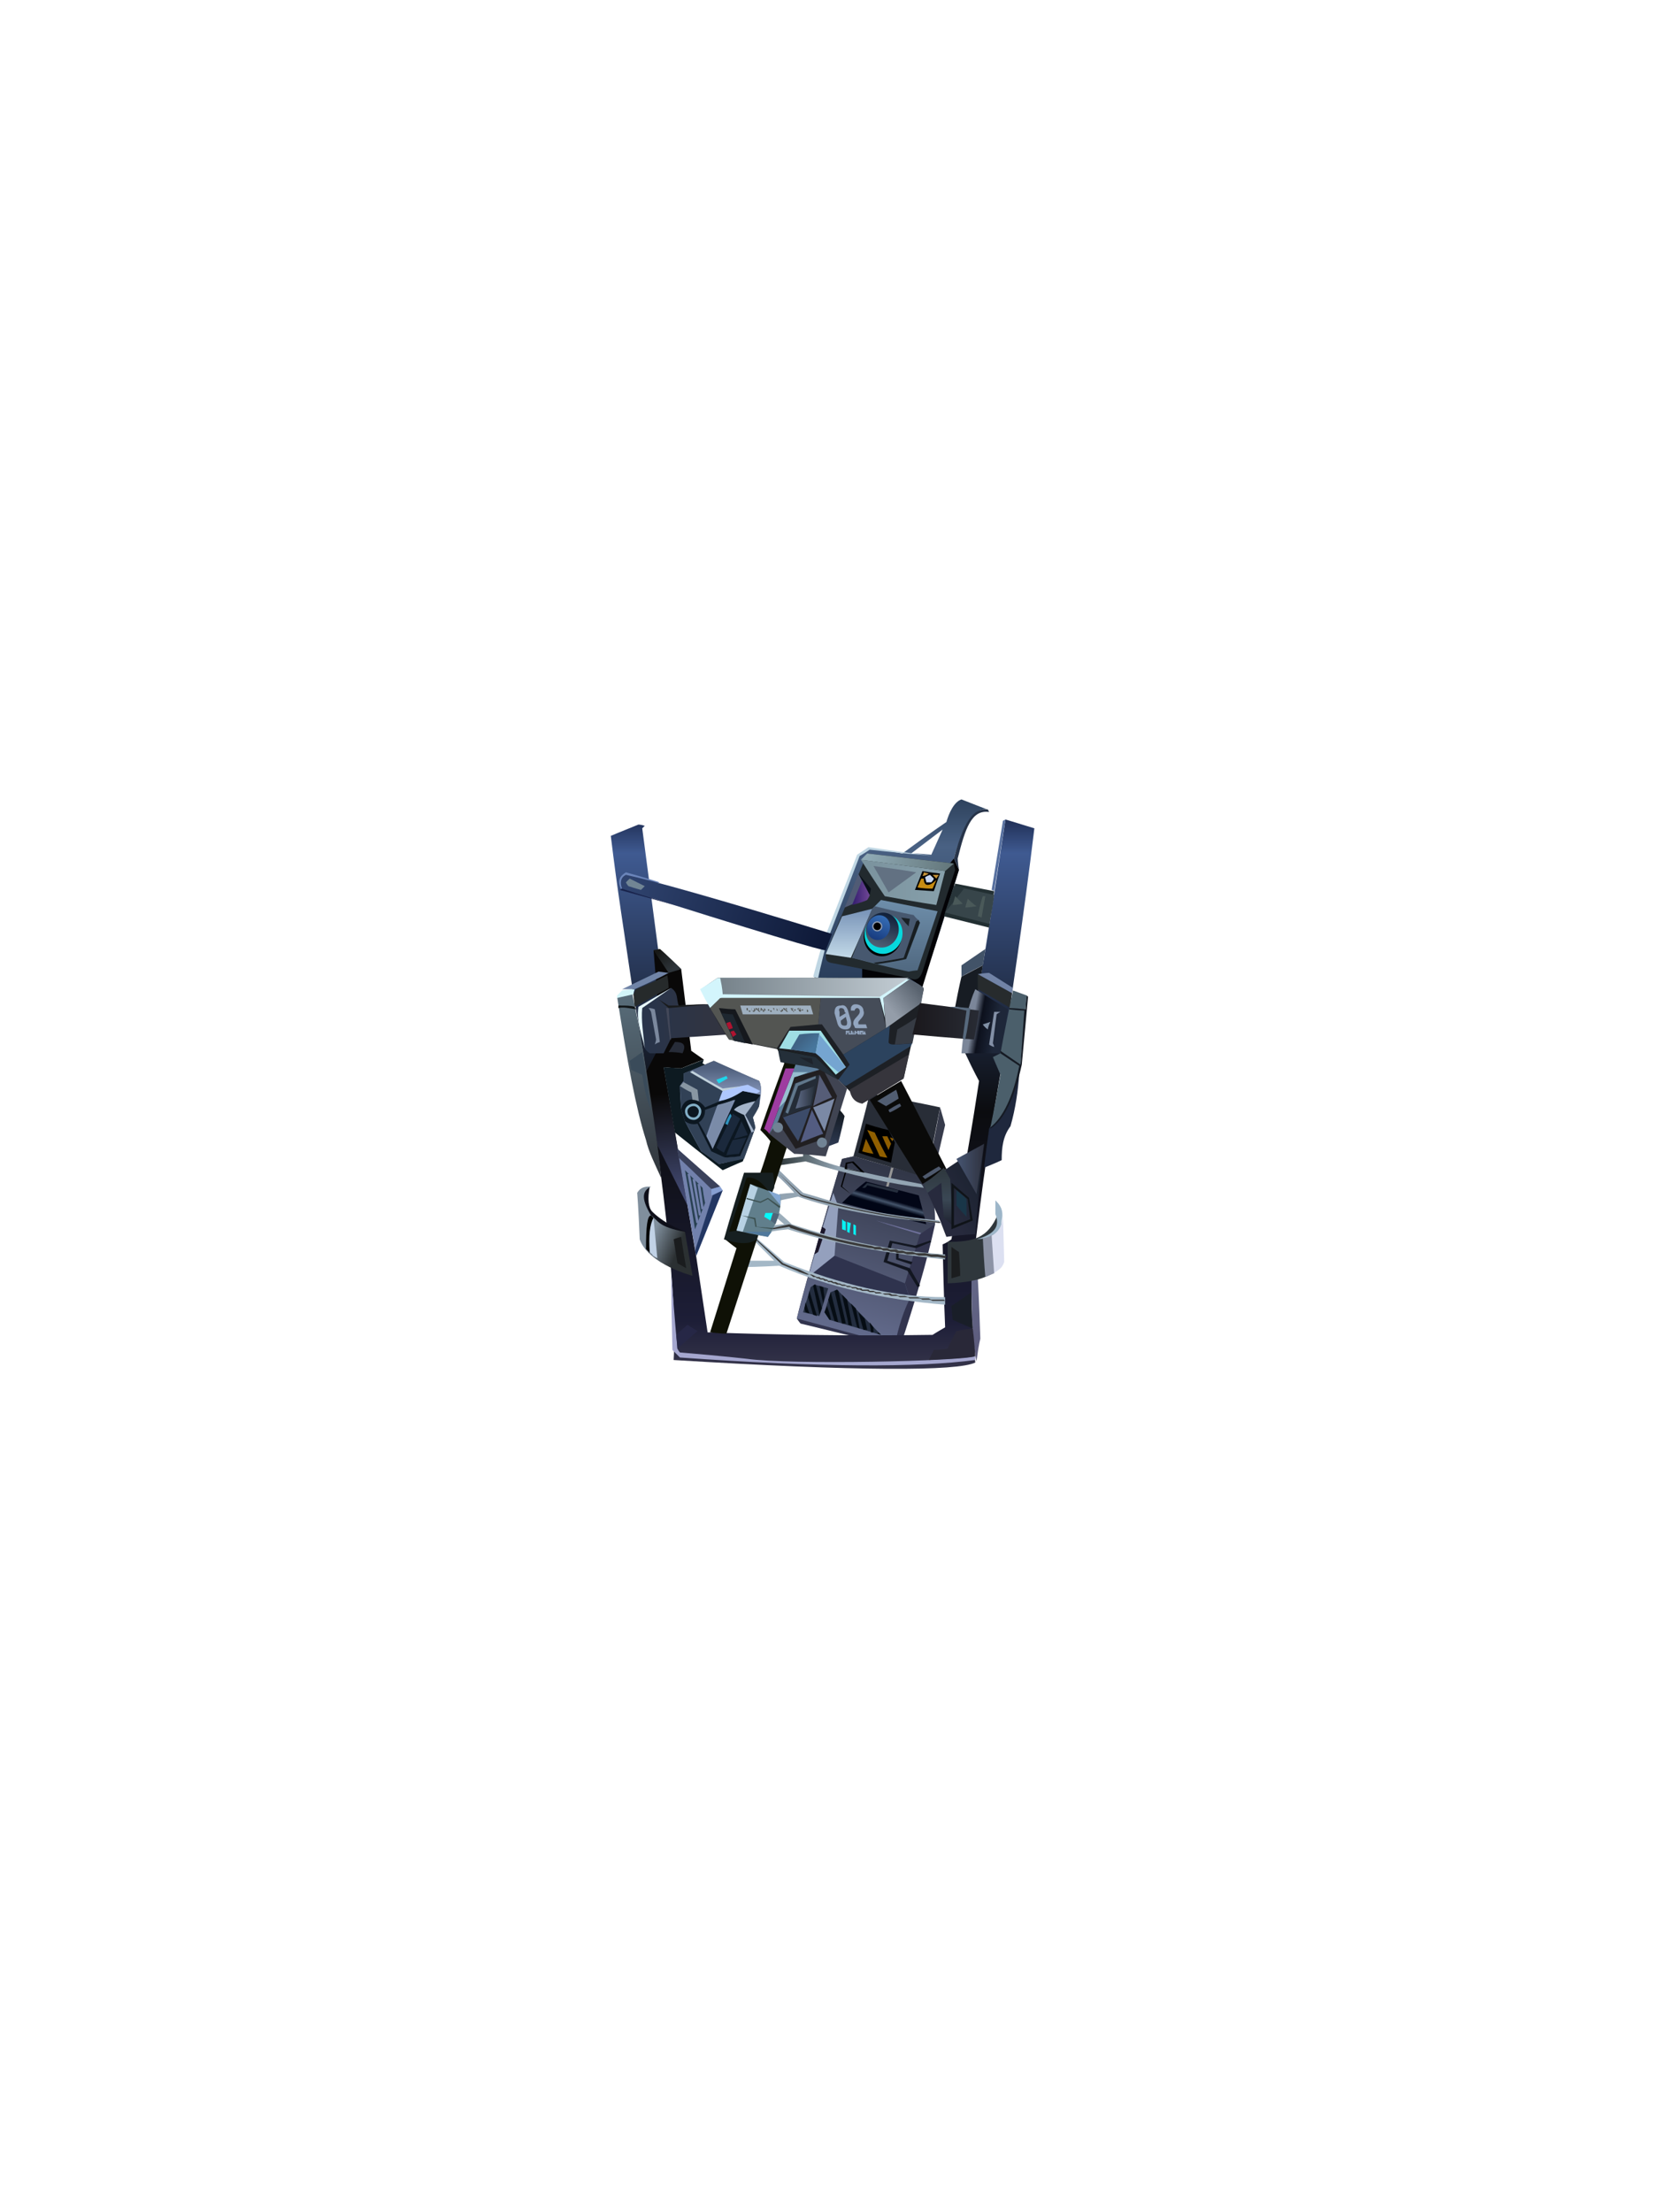 <?xml version="1.0" encoding="UTF-8"?><svg width="1320px" height="1760px" viewBox="0 0 1320 1760" version="1.1" xmlns="http://www.w3.org/2000/svg" xmlns:xlink="http://www.w3.org/1999/xlink"><defs><linearGradient x1="58%" y1="5%" x2="39%" y2="92%" id="id-52336"><stop stop-color="#323748" offset="0%"></stop><stop stop-color="#626A8B" offset="100%"></stop></linearGradient><linearGradient x1="57%" y1="42%" x2="49%" y2="56%" id="id-52337"><stop stop-color="#020617" offset="0%"></stop><stop stop-color="#45556C" offset="47%"></stop><stop stop-color="#000515" offset="100%"></stop></linearGradient><linearGradient x1="50%" y1="0%" x2="50%" y2="100%" id="id-52338"><stop stop-color="#213057" offset="0%"></stop><stop stop-color="#3F5A91" offset="6%"></stop><stop stop-color="#0B0C0F" offset="53%"></stop><stop stop-color="#1D1E37" offset="91%"></stop><stop stop-color="#36354B" offset="100%"></stop></linearGradient><linearGradient x1="50%" y1="0%" x2="50%" y2="100%" id="id-52339"><stop stop-color="#636787" offset="0%"></stop><stop stop-color="#5C5A7C" offset="100%"></stop></linearGradient><linearGradient x1="50%" y1="0%" x2="50%" y2="100%" id="id-52340"><stop stop-color="#2E425D" offset="0%"></stop><stop stop-color="#496183" offset="25%"></stop><stop stop-color="#283C59" offset="100%"></stop></linearGradient><linearGradient x1="100%" y1="50%" x2="0%" y2="50%" id="id-52341"><stop stop-color="#704795" offset="0%"></stop><stop stop-color="#321C6E" offset="100%"></stop></linearGradient><linearGradient x1="50%" y1="0%" x2="50%" y2="100%" id="id-52342"><stop stop-color="#7792B7" offset="0%"></stop><stop stop-color="#C3DAE8" offset="100%"></stop></linearGradient><linearGradient x1="50%" y1="0%" x2="50%" y2="100%" id="id-52343"><stop stop-color="#6E8EAA" offset="0%"></stop><stop stop-color="#506880" offset="100%"></stop></linearGradient><linearGradient x1="100%" y1="50%" x2="0%" y2="50%" id="id-52344"><stop stop-color="#87A0AB" offset="0%"></stop><stop stop-color="#7A929D" offset="100%"></stop></linearGradient><linearGradient x1="100%" y1="51%" x2="6%" y2="49%" id="id-52345"><stop stop-color="#627579" offset="0%"></stop><stop stop-color="#8FAAB5" offset="100%"></stop></linearGradient><filter width="158%" height="153%" x="-29%" y="-20%" id="id-52346" filterUnits="objectBoundingBox"><feMorphology result="id-52347" in="SourceAlpha" operator="dilate" radius="0.500"></feMorphology><feOffset result="id-52348" in="SourceGraphic" dx="0" dy="2"></feOffset><feGaussianBlur result="id-52350" in="SourceGraphic" stdDeviation="2"></feGaussianBlur><feColorMatrix in="SourceGraphic" type="matrix" values="0 0 0 0 0.027 0 0 0 0 0.847 0 0 0 0 0.867 0 0 0 1 0"></feColorMatrix></filter><ellipse cx="217" cy="107" id="id-52353" rx="15" ry="16"></ellipse><ellipse cx="217" cy="107" id="id-52353" rx="15" ry="16"></ellipse><linearGradient x1="50%" y1="0%" x2="50%" y2="100%" id="id-52355"><stop stop-color="#0F1F39" offset="0%"></stop><stop stop-color="#506176" offset="100%"></stop></linearGradient><linearGradient x1="50%" y1="0%" x2="50%" y2="100%" id="id-52356"><stop stop-color="#356DB5" offset="0%"></stop><stop stop-color="#183B7E" offset="100%"></stop></linearGradient><linearGradient x1="76%" y1="63%" x2="24%" y2="50%" id="id-52357"><stop stop-color="#1E2739" offset="0%"></stop><stop stop-color="#0C101C" offset="68%"></stop><stop stop-color="#7B8699" offset="100%"></stop></linearGradient><linearGradient x1="70%" y1="76%" x2="31%" y2="50%" id="id-52358"><stop stop-color="#2B3032" offset="0%"></stop><stop stop-color="#808F9D" offset="100%"></stop></linearGradient><linearGradient x1="40%" y1="49%" x2="0%" y2="48%" id="id-52359"><stop stop-color="#93A5B3" offset="0%"></stop><stop stop-color="#333D40" offset="100%"></stop></linearGradient><linearGradient x1="49%" y1="56%" x2="50%" y2="98%" id="id-52360"><stop stop-color="#090808" offset="0%"></stop><stop stop-color="#454D77" offset="100%"></stop></linearGradient><linearGradient x1="24%" y1="6%" x2="78%" y2="78%" id="id-52361"><stop stop-color="#171816" offset="0%"></stop><stop stop-color="#2E353B" offset="100%"></stop></linearGradient><linearGradient x1="100%" y1="50%" x2="0%" y2="50%" id="id-52362"><stop stop-color="#33343F" offset="0%"></stop><stop stop-color="#27344B" offset="100%"></stop></linearGradient><linearGradient x1="48%" y1="1%" x2="52%" y2="100%" id="id-52363"><stop stop-color="#586C79" offset="0%"></stop><stop stop-color="#31363C" offset="100%"></stop></linearGradient><linearGradient x1="50%" y1="7%" x2="50%" y2="30%" id="id-52364"><stop stop-color="#50607D" offset="0%"></stop><stop stop-color="#8091B4" offset="100%"></stop></linearGradient><linearGradient x1="1%" y1="44%" x2="99%" y2="55%" id="id-52365"><stop stop-color="#2F436E" offset="0%"></stop><stop stop-color="#0E1938" offset="100%"></stop></linearGradient><linearGradient x1="100%" y1="50%" x2="0%" y2="50%" id="id-52366"><stop stop-color="#C3CDD4" offset="0%"></stop><stop stop-color="#76828A" offset="100%"></stop></linearGradient><linearGradient x1="75%" y1="10%" x2="21%" y2="66%" id="id-52367"><stop stop-color="#59636F" offset="0%"></stop><stop stop-color="#949DA9" offset="100%"></stop></linearGradient><linearGradient x1="81%" y1="68%" x2="37%" y2="36%" id="id-52368"><stop stop-color="#47769C" offset="0%"></stop><stop stop-color="#406486" offset="100%"></stop></linearGradient><linearGradient x1="71%" y1="22%" x2="29%" y2="59%" id="id-52369"><stop stop-color="#1C2331" offset="0%"></stop><stop stop-color="#272A3D" offset="100%"></stop></linearGradient><linearGradient x1="100%" y1="50%" x2="0%" y2="50%" id="id-52370"><stop stop-color="#2F323F" offset="0%"></stop><stop stop-color="#465572" offset="100%"></stop></linearGradient><linearGradient x1="50%" y1="0%" x2="50%" y2="100%" id="id-52371"><stop stop-color="#2E373D" offset="0%"></stop><stop stop-color="#3A4754" offset="55%"></stop><stop stop-color="#1E212F" offset="100%"></stop></linearGradient><linearGradient x1="50%" y1="0%" x2="50%" y2="100%" id="id-52372"><stop stop-color="#12181F" offset="0%"></stop><stop stop-color="#2E3A52" offset="100%"></stop></linearGradient><linearGradient x1="100%" y1="50%" x2="2%" y2="50%" id="id-52373"><stop stop-color="#28313C" offset="0%"></stop><stop stop-color="#5E6A86" offset="100%"></stop></linearGradient><linearGradient x1="100%" y1="50%" x2="0%" y2="50%" id="id-52374"><stop stop-color="#282B34" offset="0%"></stop><stop stop-color="#1A181C" offset="100%"></stop></linearGradient></defs><g transform=" translate(486,636)" id="id-52375"><path d=" M 148,413 C 150,416 151,417 151,417 C 204,430 230,436 230,436 C 241,403 251,370 258,338 C 257,314 256,302 256,302 C 214,290 193,284 193,284 L 184,286 C 164,353 152,396 148,413 Z" fill="#32344E" id="id-52376"></path><path d=" M 226,434 L 148,413 C 159,371 171,329 184,286 L 193,284 L 256,302 C 258,326 258,338 258,338 C 250,343 246,346 246,346 C 238,372 234,385 234,385 L 238,397 C 233,407 229,419 226,434 Z" fill="url(#id-52336)" id="id-52377"></path><path d=" M 157,380 L 238,397 C 235,389 234,385 234,385 L 178,363 L 157,380 Z" fill="#2F334E" id="id-52378"></path><path d=" M 178,363 C 164,374 157,380 157,380 C 170,335 177,313 177,313 L 181,324 L 178,363 Z" fill="#94A0BD" id="id-52379"></path><path d=" M 168,340 C 170,341 171,342 171,342 C 167,354 165,360 165,360 L 162,362 C 166,347 168,340 168,340 Z" fill="#1B1629" id="id-52380"></path><polygon points="254 351 255 352 243 357 224 353 220 367 238 373 246 387 244 388 236 375 217 368 222 351 242 355" fill="#121620" id="id-52381" fill-rule="nonzero"></polygon><polygon points="227 366 227 359 241 361 241 363 229 361 229 365 240 368 239 370" fill="#121620" id="id-52382" fill-rule="nonzero"></polygon><path d=" M 246,346 C 222,339 211,335 211,335 L 247,345 L 246,346 Z" fill="#70729D" id="id-52383"></path><path d=" M 184,334 C 186,336 187,336 187,336 C 187,341 187,343 187,343 L 184,342 C 184,337 184,334 184,334 Z" fill="#07F1F3" id="id-52384"></path><path d=" M 188,336 C 190,337 191,337 191,337 C 190,343 190,345 190,345 L 188,344 C 188,339 188,336 188,336 Z" fill="#07F1F3" id="id-52385"></path><path d=" M 193,346 C 194,346 195,347 195,347 C 195,342 195,339 195,339 L 193,338 C 193,343 193,346 193,346 Z" fill="#07F1F3" id="id-52386"></path><path d=" M 251,338 C 206,327 184,321 184,321 C 196,309 203,304 203,304 L 245,315 C 249,330 251,338 251,338 Z" fill="url(#id-52337)" id="id-52387"></path><polygon points="187 294 188 294 184 308 191 314 191 314 183 308" fill="#000000" id="id-52388" fill-rule="nonzero"></polygon><polygon points="223 293 225 293 221 308 219 308" fill="#979797" id="id-52389" fill-rule="nonzero"></polygon><path d=" M 229,311 C 228,313 228,313 228,313 C 212,309 204,307 204,307 C 203,309 202,309 202,309 C 201,309 200,309 200,309 L 204,305 C 220,309 229,311 229,311 Z" fill="#252E3D" id="id-52390"></path><path d=" M 193,284 C 202,251 206,234 206,234 C 244,241 262,245 262,245 L 251,301 C 212,289 193,284 193,284 Z" fill="#282D37" id="id-52391"></path><path d=" M 262,245 L 266,259 L 256,302 L 251,301 C 259,263 262,245 262,245 Z" fill="#373B4B" id="id-52392"></path><path d=" M 223,289 C 205,284 197,281 197,281 C 201,266 203,258 203,258 C 215,262 221,263 221,263 L 226,273 C 224,283 223,289 223,289 Z" fill="#000000" id="id-52393"></path><path d=" M 209,282 C 203,281 200,280 200,280 L 203,270 C 207,278 209,282 209,282 Z" fill="#8E5D00" id="id-52394"></path><path d=" M 214,284 C 218,285 220,285 220,285 C 213,272 210,265 210,265 L 204,263 C 211,277 214,284 214,284 Z" fill="#905F00" id="id-52395"></path><path d=" M 221,279 C 222,276 223,274 223,274 C 221,270 220,268 220,268 L 216,268 C 219,275 221,279 221,279 Z" fill="#8E5D00" id="id-52396"></path><path d=" M 225,270 C 223,269 222,269 222,269 L 224,272 C 225,270 225,270 225,270 Z" fill="#8F5D00" id="id-52397"></path><path d=" M 50,446 C 196,455 276,455 290,448 C 285,405 287,374 291,346 C 299,279 304,254 310,218 C 319,155 329,90 337,23 C 321,18 314,16 314,16 C 303,88 293,158 282,202 C 289,217 293,224 293,224 C 288,257 282,293 271,350 C 267,353 264,354 264,354 C 265,398 266,420 266,420 C 259,424 256,426 256,426 C 191,427 134,426 77,424 C 71,384 68,364 68,364 C 51,263 42,213 42,213 C 40,162 40,137 40,137 C 30,61 25,23 25,23 C 26,22 27,21 27,21 C 24,20 22,20 22,20 C 7,26 0,29 0,29 C 5,71 11,108 17,149 C 42,296 53,395 50,446 Z" fill="url(#id-52338)" id="id-52398"></path><path d=" M 291,447 C 292,439 293,433 294,429 C 293,397 292,381 292,381 L 287,383 C 287,413 288,434 291,447 Z" fill="url(#id-52339)" id="id-52399"></path><path d=" M 290,446 C 245,452 167,452 55,444 C 51,440 49,438 49,438 C 48,396 48,376 48,376 C 51,417 53,437 53,437 C 54,439 55,440 55,440 C 91,443 108,445 108,445 C 143,450 279,447 290,443 C 290,445 290,446 290,446 Z" fill="#A5A7CF" id="id-52400"></path><path d=" M 288,421 C 279,422 275,423 275,423 C 270,432 268,437 268,437 C 261,438 257,438 257,438 L 253,446 C 265,445 278,445 290,443 C 289,428 288,421 288,421 Z" fill="#292838" id="id-52401"></path><path d=" M 53,437 C 63,428 69,423 69,423 C 64,420 61,418 61,418 L 52,426 C 53,434 53,437 53,437 Z" fill="#262746" id="id-52402"></path><path d=" M 279,0 C 292,5 299,8 300,8 L 300,8 L 300,8 C 293,7 290,11 286,16 C 281,24 276,35 273,47 L 277,56 C 264,99 255,127 250,140 L 250,142 C 248,147 248,149 248,149 C 241,145 237,143 237,143 C 189,143 164,142 162,142 L 162,142 L 162,142 C 167,124 170,114 170,114 L 170,114 C 170,114 170,114 170,114 C 187,68 196,45 196,45 C 202,41 204,39 204,39 C 223,41 232,43 232,43 C 255,26 267,18 267,18 C 269,11 273,2 279,0 Z M 264,24 C 264,24 256,30 239,43 C 239,43 244,43 255,44 L 255,44 Z" fill="url(#id-52340)" id="id-52403"></path><polygon points="200 142 200 135 273 47 277 56 248 149 237 142" fill="#030306" id="id-52404"></polygon><path d=" M 171,123 C 171,127 171,129 175,130 L 237,142 C 244,145 246,142 248,137 C 265,83 274,56 274,56 C 273,52 273,51 273,51 L 204,43 C 182,96 171,123 171,123 Z" fill="#222A2E" id="id-52405"></path><path d=" M 186,86 C 191,84 193,83 193,83 C 198,71 200,65 200,65 L 197,59 C 190,77 186,86 186,86 Z" fill="#505B75" id="id-52406"></path><path d=" M 192,84 C 200,82 204,80 204,80 C 206,77 206,76 206,76 L 200,64 L 192,84 Z" fill="url(#id-52341)" id="id-52407"></path><path d=" M 197,59 C 203,70 206,76 206,76 L 207,71 L 197,59 Z" fill="#080E18" id="id-52408"></path><path d=" M 208,87 C 197,113 191,126 191,126 C 178,124 171,123 171,123 L 184,93 C 200,89 208,87 208,87 Z" fill="url(#id-52342)" id="id-52409"></path><path d=" M 192,126 C 222,134 237,137 237,137 C 242,136 244,136 244,136 C 255,104 260,89 260,89 L 215,80 L 208,87 C 197,113 192,126 192,126 Z" fill="url(#id-52343)" id="id-52410"></path><path d=" M 208,87 C 209,86 210,85 210,85 C 230,90 241,92 241,92 C 243,95 245,96 245,96 C 237,116 233,126 233,126 L 209,130 L 192,126 C 202,100 208,87 208,87 Z" fill="#47586F" id="id-52411"></path><path d=" M 209,130 C 211,131 212,131 212,131 C 227,129 235,127 235,127 L 246,98 C 245,97 245,96 245,96 L 243,97 L 233,126 C 217,129 209,130 209,130 Z" fill="#181E22" id="id-52412"></path><path d=" M 199,48 C 211,67 218,77 218,77 C 245,82 259,84 259,84 L 266,57 C 222,51 199,48 199,48 Z" fill="url(#id-52344)" id="id-52413"></path><polygon points="204 43 199 48 266 57 273 51" fill="url(#id-52345)" id="id-52414"></polygon><path d=" M 209,53 C 232,56 243,58 243,58 L 221,74 C 213,60 209,53 209,53 Z" fill="#627182" id="id-52415"></path><path d=" M 262,59 C 253,58 248,57 248,57 C 244,67 242,72 242,72 L 257,73 C 260,64 262,59 262,59 Z" fill="#000000" id="id-52416"></path><path d=" M 256,71 C 248,71 244,70 244,70 C 246,65 247,63 247,63 C 249,63 249,63 249,63 C 249,66 250,68 252,68 C 254,68 256,67 259,64 C 257,69 256,71 256,71 Z" fill="#C78C12" id="id-52417"></path><path d=" M 250,62 C 251,65 251,66 251,66 C 254,66 255,66 255,66 C 257,64 257,63 257,63 L 254,60 C 251,61 250,62 250,62 Z" fill="#C7D7F1" id="id-52418"></path><path d=" M 248,61 C 249,59 249,58 249,58 L 253,59 C 250,61 248,61 248,61 Z" fill="#C79438" id="id-52419"></path><path d=" M 256,60 C 259,60 261,60 261,60 L 259,63 C 257,61 256,60 256,60 Z" fill="#C79438" id="id-52420"></path><g transform=" translate(217,107) rotate(19) translate(-217,-107)" id="id-52421"><use fill="#000000" fill-opacity="1" xlink:href="#id-52353" filter="url(#id-52346)"></use><use fill="#07D8DD" xlink:href="#id-52353" fill-rule="evenodd"></use></g><ellipse transform=" translate(216,104) rotate(19) translate(-216,-104)" cx="216" cy="104" fill="url(#id-52355)" id="id-52425" rx="13" ry="14"></ellipse><ellipse transform=" translate(213,102) rotate(24) translate(-213,-102)" cx="213" cy="102" fill="url(#id-52356)" id="id-52426" rx="9" ry="10"></ellipse><ellipse transform=" translate(212,101) rotate(24) translate(-212,-101)" cx="212" cy="101" fill="#909DB1" id="id-52427" rx="4" ry="4"></ellipse><ellipse transform=" translate(212,101) rotate(24) translate(-212,-101)" cx="212" cy="101" fill="#000000" id="id-52428" rx="3" ry="3"></ellipse><path d=" M 237,101 C 233,97 231,94 231,94 L 238,95 C 237,99 237,101 237,101 Z" fill="#192025" id="id-52429"></path><path d=" M 165,142 C 163,142 161,141 161,141 C 166,122 169,113 169,113 C 187,67 196,44 196,44 C 202,40 205,38 205,38 C 239,43 256,45 256,45 C 223,42 206,40 206,40 C 200,44 198,45 198,45 L 172,113 C 167,132 165,142 165,142 Z" fill="#BFD6E3" id="id-52430"></path><path d=" M 277,56 C 276,50 276,47 276,47 C 282,23 287,8 301,10 L 300,8 C 291,7 282,12 273,47 C 276,53 277,56 277,56 Z" fill="#273449" id="id-52431"></path><path d=" M 301,102 C 277,96 265,93 265,93 C 271,75 274,67 274,67 L 305,73 C 302,92 301,102 301,102 Z" fill="#222F32" id="id-52432"></path><path d=" M 301,99 C 278,93 266,90 266,90 C 271,76 273,69 273,69 L 305,76 C 303,92 301,99 301,99 Z" fill="#37454A" id="id-52433"></path><polygon points="281 71 266 90 273 69" fill="#273439" id="id-52434"></polygon><path d=" M 295,94 C 293,93 292,93 292,93 C 294,82 296,77 296,77 L 298,77 C 296,88 295,94 295,94 Z" fill="#4A5959" id="id-52435"></path><path d=" M 291,85 C 285,86 282,86 282,86 L 284,79 C 288,83 291,85 291,85 Z" fill="#4A5959" id="id-52436"></path><path d=" M 280,83 C 275,84 272,84 272,84 L 274,77 C 278,81 280,83 280,83 Z" fill="#4A5959" id="id-52437"></path><path d=" M 305,73 C 304,72 303,72 303,72 L 312,17 L 314,16 C 308,54 305,73 305,73 Z" fill="#57709F" id="id-52438"></path><path d=" M 290,167 C 279,166 274,165 274,165 C 277,149 279,141 279,141 L 296,132 C 292,155 290,167 290,167 Z" fill="#171C23" id="id-52439"></path><path d=" M 296,132 C 284,138 279,141 279,141 C 279,135 279,132 279,132 L 298,119 L 296,132 Z" fill="#425368" id="id-52440"></path><path d=" M 318,166 C 301,156 292,151 292,151 C 292,143 292,139 292,139 L 319,154 C 318,162 318,166 318,166 Z" fill="#272B2D" id="id-52441"></path><path d=" M 319,154 C 301,144 292,139 292,139 C 298,138 301,138 301,138 L 320,150 L 319,154 Z" fill="#7183A6" id="id-52442"></path><path d=" M 289,191 C 291,193 292,194 292,194 L 297,167 L 293,168 C 290,183 289,191 289,191 Z" stroke="#979797" id="id-52443"></path><path d=" M 279,202 C 300,202 310,202 310,202 C 314,178 316,167 316,167 L 290,151 C 285,162 281,178 279,202 Z" fill="url(#id-52357)" id="id-52444"></path><path d=" M 310,169 C 308,170 307,171 307,171 C 305,186 304,194 304,194 C 305,196 305,197 305,197 C 302,196 301,195 301,195 L 305,169 C 309,169 310,169 310,169 Z" fill="#8390A6" id="id-52445"></path><path d=" M 300,183 C 297,181 296,179 296,179 L 302,177 C 300,181 300,183 300,183 Z" fill="#8190A5" id="id-52446"></path><path d=" M 297,293 C 307,289 311,287 311,287 C 311,277 312,268 318,260 C 322,246 324,232 325,218 L 301,262 C 298,283 297,293 297,293 Z" fill="#1F283D" id="id-52447"></path><path d=" M 302,261 C 313,253 320,236 326,212 C 329,174 331,156 331,156 L 320,152 C 313,185 310,202 310,202 C 306,204 304,205 304,205 L 310,219 C 305,247 302,261 302,261 Z" fill="#4B5F6B" id="id-52448"></path><path d=" M 325,212 C 320,237 312,253 302,261 C 302,262 302,262 302,262 C 313,255 321,238 327,211 L 332,157 C 331,156 331,156 331,156 C 330,163 330,167 330,167 C 321,166 317,166 317,166 C 317,167 317,167 317,167 C 325,168 329,168 329,168 C 327,196 326,211 326,211 L 310,200 L 310,202 L 325,212 Z" fill="#151A23" id="id-52449"></path><path d=" M 26,312 C 27,310 29,308 31,308 C 29,318 30,325 33,328 C 44,339 60,344 60,344 C 42,345 33,345 33,345 L 30,340 L 28,328 C 26,320 25,315 26,312 Z" fill="#0E0F19" id="id-52450"></path><path d=" M 312,360 C 313,376 298,384 268,385 L 268,352 C 289,352 300,349 308,330 C 311,350 312,360 312,360 Z" fill="#2F373C" id="id-52451"></path><path d=" M 291,350 C 313,348 310,343 311,335 C 313,326 309,322 306,319 L 306,330 C 310,340 305,346 291,350 Z" fill="#9DB6C9" id="id-52452"></path><path d=" M 271,356 C 275,359 277,360 277,360 C 278,372 278,379 278,379 L 271,381 C 271,365 271,356 271,356 Z" fill="#1B1D1F" id="id-52453"></path><path d=" M 296,349 C 297,370 298,380 298,380 L 305,377 L 308,344 C 303,347 299,349 296,349 Z" fill="#8C93A6" id="id-52454"></path><path d=" M 303,347 L 305,377 C 308,374 311,374 313,368 L 312,330 C 312,338 309,344 303,347 Z" fill="#DCE0F1" id="id-52455"></path><path d=" M 287,392 C 276,400 271,403 271,403 L 272,414 L 288,421 C 287,410 287,400 287,392 Z" fill="#191E28" id="id-52456"></path><path d=" M 32,331 C 38,335 37,340 59,344 C 59,344 61,356 65,379 C 65,379 30,370 23,350 C 22,325 21,313 21,313 C 24,308 28,308 32,308 C 26,311 23,316 32,331 Z" fill="url(#id-52358)" id="id-52457"></path><path d=" M 56,348 C 52,349 50,350 50,350 C 52,363 53,369 53,369 L 60,373 C 57,356 56,348 56,348 Z" fill="#1A1C1E" id="id-52458"></path><path d=" M 34,333 L 37,365 C 35,364 33,363 33,362 C 32,361 30,360 29,358 C 29,342 31,333 34,333 Z" fill="#C1D2E6" id="id-52459"></path><path d=" M 31,361 C 30,360 30,359 29,359 C 29,359 29,358 28,358 C 28,340 29,331 32,331 L 34,333 C 31,338 30,347 31,361 Z" fill="#000000" id="id-52460"></path><path d=" M 133,328 C 141,335 144,338 144,338 C 183,351 223,359 266,362 C 266,365 266,366 266,366 C 217,361 175,353 141,342 C 131,343 127,344 127,344 C 128,341 129,339 129,339 C 135,338 138,338 138,338 L 132,333 C 133,329 133,328 133,328 Z" fill="#9BADBA" id="id-52461"></path><path d=" M 129,341 L 142,338 L 142,338 C 163,346 184,351 206,355 C 208,355 209,356 210,356 L 211,356 L 214,356 L 216,357 L 218,357 L 220,357 L 222,358 L 225,358 L 227,358 L 229,359 L 232,359 L 235,360 L 237,360 L 240,360 L 243,361 L 247,361 L 250,361 L 255,362 L 260,362 L 265,363 L 267,363 L 266,365 L 260,364 L 255,364 L 251,363 L 248,363 L 245,363 L 242,362 L 239,362 L 236,362 L 233,361 L 231,361 L 228,361 L 226,360 L 223,360 L 220,359 L 217,359 L 215,358 L 213,358 L 212,358 L 210,358 C 209,357 207,357 206,357 C 184,353 164,348 143,341 L 142,340 L 129,342 L 129,341 Z" fill="#3A3A3A" id="id-52462" fill-rule="nonzero"></path><path d=" M 266,396 C 266,400 266,402 266,402 C 217,398 173,388 134,371 C 117,372 108,372 108,372 C 109,369 109,367 109,367 C 123,367 130,367 130,367 C 120,357 115,352 115,352 C 116,350 116,349 116,349 L 138,368 C 183,386 225,396 266,396 Z" fill="#A4B8C7" id="id-52463"></path><path d=" M 115,350 L 116,350 L 137,369 L 144,372 L 147,373 L 150,374 L 152,375 L 154,376 L 156,377 L 158,378 L 160,378 L 162,379 L 164,380 L 166,380 L 167,381 L 168,381 L 169,381 L 171,382 L 172,382 L 173,383 L 174,383 L 176,383 L 177,384 L 178,384 L 179,384 L 181,385 L 182,385 L 184,386 L 185,386 L 186,386 L 188,387 L 189,387 L 190,387 L 192,388 L 193,388 L 195,388 L 197,389 C 197,389 197,389 198,389 L 199,389 C 200,389 200,390 200,390 L 202,390 C 202,390 203,390 203,390 L 205,390 L 206,391 C 207,391 207,391 207,391 L 209,391 L 211,392 C 211,392 212,392 212,392 L 214,392 L 216,393 L 218,393 L 220,393 L 222,393 L 224,394 L 226,394 C 226,394 227,394 227,394 L 229,395 C 229,395 230,395 230,395 L 232,395 L 234,395 L 237,396 L 239,396 L 241,396 C 241,396 242,396 242,396 L 244,396 L 247,397 C 247,397 248,397 248,397 L 250,397 L 253,397 L 255,398 L 258,398 L 260,398 L 263,398 L 265,398 L 266,399 L 266,399 L 264,399 L 261,399 L 259,399 L 256,399 L 254,398 L 251,398 L 249,398 C 249,398 248,398 248,398 L 246,397 L 243,397 L 241,397 C 241,397 240,397 240,397 L 238,397 C 237,397 237,396 236,396 L 234,396 L 232,396 L 230,396 L 228,395 L 226,395 C 225,395 225,395 225,395 L 223,395 L 221,394 C 220,394 220,394 220,394 L 218,394 L 216,393 L 214,393 C 213,393 213,393 213,393 L 211,393 C 211,393 210,393 210,392 L 208,392 L 206,392 L 204,391 C 204,391 204,391 204,391 L 202,391 L 200,391 L 198,390 L 196,390 C 196,390 195,389 195,389 L 193,389 C 193,389 192,389 192,389 L 191,388 C 190,388 190,388 190,388 L 188,388 L 187,387 L 185,387 L 184,387 L 182,386 L 181,386 L 180,386 L 178,385 L 177,385 L 175,384 L 174,384 C 174,384 174,384 173,384 L 172,383 L 171,383 L 170,383 L 169,382 L 167,382 L 165,381 L 164,381 L 163,380 L 161,380 L 160,379 L 158,378 L 156,378 L 153,377 L 150,376 L 148,375 L 136,370 L 136,370 L 136,370 L 115,350 Z" fill="#3A3A3A" id="id-52464" fill-rule="nonzero"></path><path d=" M 262,337 C 215,333 177,326 149,316 C 139,318 135,319 135,319 C 134,316 134,314 134,314 C 142,313 146,313 146,313 C 137,303 132,299 132,299 C 133,296 134,295 134,295 C 146,307 153,313 153,313 C 179,320 194,328 261,335 C 262,336 262,337 262,337 Z" fill="#93A4B2" id="id-52465"></path><path d=" M 133,297 L 133,297 L 151,314 L 153,315 C 187,325 222,332 260,336 L 262,336 L 262,337 C 223,333 187,326 153,316 L 151,315 L 133,297 Z" fill="#3A3A3A" id="id-52466" fill-rule="nonzero"></path><path d=" M 135,291 C 148,289 155,288 155,288 C 191,299 223,306 249,309 C 248,307 247,306 247,306 C 199,297 169,290 158,283 C 157,281 157,280 157,280 C 154,280 153,280 153,280 C 153,282 153,284 153,284 L 136,286 C 135,289 135,291 135,291 Z" fill="url(#id-52359)" id="id-52467"></path><path d=" M 92,425 C 124,326 140,277 140,277 C 173,233 190,211 190,211 C 175,190 168,179 168,179 C 160,180 149,178 142,181 C 135,191 131,196 131,196 C 136,205 138,210 138,210 C 125,245 119,263 119,263 C 125,269 127,272 127,272 C 122,289 119,297 119,297 C 111,299 106,300 106,300 C 96,333 91,350 91,350 C 97,355 100,357 100,357 L 79,424 C 87,425 92,425 92,425 Z" fill="#0F1106" id="id-52468"></path><path d=" M 106,297 L 129,297 C 129,297 130,301 130,309 C 130,309 130,309 129,311 L 129,311 C 127,316 123,329 116,350 C 111,354 102,354 90,350 C 90,350 95,332 106,297 L 106,297 Z M 108,301 C 99,330 94,344 94,344 L 101,343 C 114,325 121,315 124,312 L 124,312 C 124,311 125,311 125,311 C 119,303 113,300 108,301 Z" fill="#161F20" id="id-52403"></path><path d=" M 111,306 C 104,331 100,343 100,343 C 117,347 125,348 125,348 C 132,338 136,327 135,315 C 119,309 111,306 111,306 Z" fill="#617F8C" id="id-52470"></path><path d=" M 111,306 C 115,308 117,309 117,309 L 105,344 L 100,343 C 107,319 111,306 111,306 Z" fill="#B7D1E3" id="id-52471"></path><polygon points="128 344 106 344 125 348" fill="#51799C" id="id-52472"></polygon><polygon points="104 331 104 331 115 333 116 340 129 341 129 342 115 340 114 334" fill="#3C5050" id="id-52473" fill-rule="nonzero"></polygon><polygon points="108 318 108 317 119 320 125 317 135 324 134 325 125 318 119 321" fill="#3C5050" id="id-52474" fill-rule="nonzero"></polygon><path d=" M 134,330 C 130,329 129,329 129,329 C 128,333 127,335 127,335 L 131,338 C 133,332 134,330 134,330 Z" fill="#4F6579" id="id-52475"></path><path d=" M 129,329 C 125,329 123,329 123,329 L 122,332 L 127,335 C 128,331 129,329 129,329 Z" fill="#05F9F9" id="id-52476"></path><path d=" M 135,323 L 125,311 L 135,315 C 135,320 135,323 135,323 Z" fill="#85A9D4" id="id-52477"></path><path d=" M 34,120 C 38,169 40,194 40,194 L 28,217 C 34,255 37,275 37,275 C 53,307 61,323 61,323 L 51,265 C 45,230 42,213 42,213 C 51,214 56,214 56,214 C 68,209 74,207 74,207 L 64,200 L 56,135 L 39,119 C 36,120 34,120 34,120 Z" fill="url(#id-52360)" id="id-52478"></path><path d=" M 46,138 C 53,136 56,135 56,135 C 45,124 39,119 39,119 L 34,120 C 42,132 46,138 46,138 Z" fill="url(#id-52361)" id="id-52479"></path><path d=" M 79,163 C 89,179 94,187 94,187 C 63,189 48,190 48,190 C 44,198 42,202 42,202 C 35,202 31,202 31,202 C 28,200 27,198 27,198 C 24,176 22,165 22,165 C 39,155 48,150 48,150 C 54,154 52,159 54,164 C 71,163 79,163 79,163 Z" fill="url(#id-52362)" id="id-52480"></path><path d=" M 38,159 L 46,166 L 79,163 C 63,163 54,164 54,164 L 46,164 C 41,161 38,159 38,159 Z" fill="#191B1C" id="id-52481"></path><path d=" M 30,166 C 33,166 35,167 35,167 C 38,184 39,193 39,193 C 36,194 35,195 35,195 C 36,192 36,191 36,191 L 32,169 C 31,167 30,166 30,166 Z" fill="#7B889D" id="id-52482"></path><path d=" M 46,166 C 47,183 48,191 48,191 C 47,191 47,191 47,191 L 44,166 L 46,166 Z" fill="#434859" id="id-52483"></path><path d=" M 25,166 C 24,176 26,187 27,198 C 25,188 20,177 22,165 L 48,150 L 25,166 Z" fill="#E7F8FB" id="id-52484"></path><path d=" M 40,301 C 35,290 30,280 28,271 C 20,246 13,208 5,157 L 17,154 C 21,174 24,188 25,196 C 36,262 40,297 40,301 Z" fill="url(#id-52363)" id="id-52485"></path><path d=" M 25,201 C 18,206 15,208 15,208 C 16,213 16,215 16,215 C 22,218 25,219 25,219 C 27,235 30,241 32,248 C 28,217 25,201 25,201 Z" fill="#3A4B5A" id="id-52486"></path><path d=" M 19,165 C 20,167 20,167 20,167 C 14,166 10,165 6,166 L 6,164 C 12,164 16,164 19,165 Z" fill="#111517" id="id-52487"></path><path d=" M 19,151 C 18,154 18,155 18,155 C 9,157 5,158 5,158 C 5,157 5,156 5,156 L 9,152 C 16,151 19,151 19,151 Z" fill="#D2F5F9" id="id-52488"></path><path d=" M 19,151 C 37,143 46,138 46,138 L 38,137 L 9,151 C 16,151 19,151 19,151 Z" fill="#7084A7" id="id-52489"></path><path d=" M 45,140 C 46,146 46,150 46,150 L 19,165 L 18,155 L 20,151 C 37,144 45,140 45,140 Z" fill="#262A2B" id="id-52490"></path><path d=" M 46,201 C 54,201 57,202 57,202 C 61,194 56,193 51,193 C 48,198 46,201 46,201 Z" fill="#272C38" id="id-52491"></path><path d=" M 51,265 C 76,285 89,295 89,295 C 100,290 105,288 105,288 C 112,270 115,261 115,261 C 114,256 113,253 113,253 C 117,247 118,244 118,244 C 118,237 121,230 118,224 C 94,214 82,208 82,208 C 77,210 75,211 75,211 L 73,210 L 74,207 L 56,214 L 42,213 C 48,248 51,265 51,265 Z" fill="#0D1A21" id="id-52492"></path><path d=" M 105,285 C 93,289 86,290 86,290 C 77,283 72,280 72,280 C 63,264 59,256 59,256 C 57,249 56,246 56,246 C 55,234 55,228 55,228 C 57,225 58,224 58,224 L 58,218 L 82,208 L 118,224 C 121,230 119,237 118,244 L 113,253 L 115,261 C 109,277 105,285 105,285 Z" fill="url(#id-52364)" id="id-52493"></path><path d=" M 63,216 C 80,226 89,232 89,232 C 80,256 76,268 76,268 C 79,275 81,278 81,278 C 88,283 91,285 91,285 C 99,284 103,284 103,284 C 109,270 112,263 112,263 C 109,255 107,251 107,251 L 119,235 L 118,244 L 113,253 L 115,261 L 106,286 L 86,290 L 72,280 L 59,256 L 56,246 L 55,228 L 58,225 L 58,218 C 61,217 63,216 63,216 Z" fill="#314156" id="id-52494"></path><path d=" M 105,232 C 105,232 110,233 119,235 C 119,235 119,235 119,235 L 119,235 C 119,236 114,241 107,251 L 107,251 L 112,263 L 103,284 L 91,285 L 80,280 L 69,258 C 65,259 62,258 59,256 C 59,256 58,253 56,246 C 58,240 62,238 67,239 C 70,240 73,242 75,245 C 75,245 85,241 105,232 Z M 99,239 C 83,244 75,247 75,247 C 75,252 73,255 70,257 C 78,271 81,278 81,278 C 93,252 99,239 99,239 Z" fill="#0C1721" id="id-52403"></path><path d=" M 115,240 C 106,242 100,244 98,247 C 103,250 106,251 106,251 C 110,260 112,265 112,265 L 114,264 L 107,251 C 112,244 115,240 115,240 Z" fill="#A4B4CA" id="id-52496"></path><path d=" M 92,283 C 99,282 102,282 102,282 C 106,273 108,269 108,269 L 97,271 C 93,279 92,283 92,283 Z" fill="#1B293C" id="id-52497"></path><path d=" M 98,270 C 102,261 104,256 104,256 L 109,267 C 102,269 98,270 98,270 Z" fill="#1B293C" id="id-52498"></path><path d=" M 90,281 C 86,279 84,277 84,277 C 93,259 97,250 97,250 L 103,254 C 94,272 90,281 90,281 Z" fill="#1B293C" id="id-52499"></path><path d=" M 95,250 C 96,251 96,252 96,252 C 94,256 93,259 93,259 L 91,258 C 93,253 95,250 95,250 Z" fill="#2F93BE" id="id-52500"></path><path d=" M 86,240 C 88,234 89,232 89,232 C 102,228 109,227 109,227 C 115,230 119,232 119,232 L 116,234 L 105,232 C 99,236 93,239 86,240 Z" fill="#AEC7FE" id="id-52501"></path><path d=" M 84,223 C 85,225 86,226 86,226 C 91,223 93,222 93,222 L 92,220 C 87,222 84,223 84,223 Z" fill="#1ED6EB" id="id-52502"></path><path d=" M 70,240 L 69,231 L 58,225 C 56,227 55,228 55,228 C 61,232 64,233 64,233 L 65,239 C 68,239 69,240 70,240 Z" fill="#8896A2" id="id-52503"></path><path d=" M 66,242 C 62,242 59,245 59,248 C 59,252 62,255 66,255 C 69,255 72,252 72,248 C 72,245 69,242 66,242 Z M 66,244 C 68,244 70,246 70,248 C 70,251 68,253 66,253 C 63,253 61,251 61,248 C 61,246 63,244 66,244 Z" fill="#82AEC6" id="id-52421" fill-rule="nonzero"></path><path d=" M 65,216 L 63,217 C 80,227 89,232 89,232 C 100,229 105,228 105,228 L 89,230 C 73,221 65,216 65,216 Z" fill="#C1D2DC" id="id-52505"></path><path d=" M 53,278 L 89,311 L 68,363 C 58,306 53,278 53,278 Z" fill="#7281AC" id="id-52506"></path><path d=" M 54,285 C 72,302 80,310 80,310 L 87,308 L 53,278 C 54,283 54,285 54,285 Z" fill="#3A415B" id="id-52507"></path><path d=" M 81,315 L 89,311 C 75,346 68,363 68,363 L 67,359 L 81,315 Z" fill="#233763" id="id-52508"></path><path d=" M 59,295 C 68,304 73,309 73,309 C 74,317 75,321 75,321 L 67,342 C 62,311 59,295 59,295 Z" fill="#284052" id="id-52509"></path><polygon points="80 310 80 315 89 311 87 308" fill="#869FD2" id="id-52510"></polygon><path d=" M 12,58 C 30,63 39,66 39,66 L 8,71 C 5,65 7,61 12,58 Z" fill="#6B85BA" id="id-52511"></path><path d=" M 12,60 C 8,62 7,66 9,71 C 116,105 170,121 171,120 L 176,107 C 85,79 31,64 12,60 Z" fill="url(#id-52365)" id="id-52512"></path><path d=" M 9,71 L 7,72 L 54,85 C 24,76 9,71 9,71 Z" fill="#18224A" id="id-52513"></path><path d=" M 15,63 C 13,65 12,66 12,66 C 13,68 14,69 14,69 C 20,71 24,72 24,72 L 27,69 C 19,65 15,63 15,63 Z" fill="#718594" id="id-52514"></path><path d=" M 72,151 C 78,164 85,178 94,191 C 140,200 163,205 163,205 C 188,230 200,242 200,242 C 222,229 233,222 233,222 L 249,151 L 248,149 C 240,145 236,142 236,142 L 85,142 C 76,148 72,151 72,151 Z" fill="#1D2025" id="id-52515"></path><path d=" M 85,142 C 76,148 71,151 71,151 C 76,161 79,166 79,166 C 85,160 88,158 88,158 C 172,158 214,158 214,158 C 217,169 218,174 218,174 L 217,158 L 238,143 C 191,142 139,142 85,142 Z" fill="#D3F5FC" id="id-52516"></path><path d=" M 87,142 C 89,151 89,155 89,155 L 214,157 L 237,142 C 137,142 87,142 87,142 Z" fill="url(#id-52366)" id="id-52517"></path><path d=" M 217,158 C 218,174 219,182 219,182 L 247,162 L 249,150 L 238,143 C 224,153 217,158 217,158 Z" fill="url(#id-52367)" id="id-52518"></path><path d=" M 167,158 L 165,179 C 167,179 168,179 168,179 L 185,203 L 219,182 L 214,158 C 183,158 167,158 167,158 Z" fill="#454C58" id="id-52519"></path><polygon points="167 158 87 158 79 166 94 191 132 198 143 181 165 179" fill="#535552" id="id-52520"></polygon><path d=" M 86,166 C 95,167 99,167 99,167 C 108,185 113,195 113,195 L 98,192 C 90,175 86,166 86,166 Z" fill="#15181D" id="id-52521"></path><path d=" M 88,170 C 94,171 97,171 97,171 L 107,194 L 98,192 C 92,178 88,170 88,170 Z" fill="#1E2730" id="id-52522"></path><path d=" M 92,178 C 94,177 95,177 95,177 C 97,181 97,182 97,182 L 94,183 C 92,179 92,178 92,178 Z" fill="#AE1330" id="id-52523"></path><path d=" M 95,185 C 97,184 98,184 98,184 C 99,186 100,187 100,187 L 97,189 C 96,186 95,185 95,185 Z" fill="#AE1330" id="id-52524"></path><path d=" M 134,198 C 154,200 164,202 164,202 C 174,213 179,219 179,219 C 184,215 187,213 187,213 L 167,184 L 142,184 C 137,193 134,198 134,198 Z" fill="#9FDEE4" id="id-52525"></path><path d=" M 150,187 L 143,199 C 157,201 163,202 163,202 L 166,186 C 155,186 150,187 150,187 Z" fill="url(#id-52368)" id="id-52526"></path><path d=" M 166,187 C 164,197 163,202 163,202 L 181,217 L 187,213 L 166,187 Z" fill="#75A5D1" id="id-52527"></path><path d=" M 133,199 C 134,205 135,209 135,209 L 164,214 L 181,223 L 163,205 C 143,201 133,199 133,199 Z" fill="#242F39" id="id-52528"></path><path d=" M 150,205 C 156,206 160,206 160,206 L 161,211 C 153,207 150,205 150,205 Z" fill="#1D232B" id="id-52529"></path><polygon points="63 298 70 337 68 337 61 298" fill="#7281AC" id="id-52530" fill-rule="nonzero"></polygon><polygon points="67 302 72 331 70 331 65 302" fill="#7281AC" id="id-52531" fill-rule="nonzero"></polygon><polygon points="71 306 74 326 72 326 69 306" fill="#7281AC" id="id-52532" fill-rule="nonzero"></polygon><path d=" M 202,297 L 193,288 L 187,289 L 186,294 L 202,297 Z M 188,290 L 192,289 L 199,296 L 188,294 L 188,290 Z" fill="#000000" id="id-52533" fill-rule="nonzero"></path><path d=" M 231,224 C 214,234 206,239 206,239 C 234,284 248,306 248,306 L 267,294 C 243,247 231,224 231,224 Z" fill="#0A0A09" id="id-52534"></path><path d=" M 250,302 C 249,301 248,300 248,300 C 257,294 261,292 261,292 L 263,294 C 254,300 250,302 250,302 Z" fill="#4E596D" id="id-52535"></path><path d=" M 222,249 C 221,248 221,247 221,247 C 227,243 230,242 230,242 L 231,244 C 225,248 222,249 222,249 Z" fill="#4E596D" id="id-52536"></path><path d=" M 219,244 C 226,240 229,238 229,238 C 228,233 227,231 227,231 L 212,240 C 217,243 219,244 219,244 Z" fill="#515D71" id="id-52537"></path><path d=" M 267,348 C 282,346 290,346 290,346 C 294,298 297,274 297,274 L 249,306 L 262,335 C 265,343 267,348 267,348 Z" fill="url(#id-52369)" id="id-52538"></path><path d=" M 275,311 C 275,319 275,323 275,323 C 280,329 283,332 283,332 L 283,318 C 278,313 275,311 275,311 Z" fill="#193648" id="id-52539"></path><path d=" M 291,314 L 275,286 L 297,274 C 293,301 291,314 291,314 Z" fill="url(#id-52370)" id="id-52540"></path><path d=" M 265,333 C 270,337 272,339 272,339 C 271,314 270,302 270,302 L 265,293 C 255,302 249,306 249,306 C 251,311 252,313 252,313 L 263,305 C 264,324 265,333 265,333 Z" fill="url(#id-52371)" id="id-52541"></path><path d=" M 285,317 L 271,305 L 271,342 L 288,335 L 285,317 Z M 273,309 L 284,318 L 286,334 L 273,339 L 273,309 Z" fill="#0F1318" id="id-52542" fill-rule="nonzero"></path><path d=" M 222,180 L 219,182 L 185,203 L 190,211 L 181,223 C 185,227 187,228 187,228 L 239,196 C 239,195 240,194 240,194 C 230,195 225,195 225,195 C 222,195 221,194 221,193 L 222,180 Z" fill="#2C435E" id="id-52449"></path><path d=" M 244,173 C 234,180 228,183 228,183 L 226,195 L 240,194 C 243,180 244,173 244,173 Z" fill="#363B44" id="id-52544"></path><path d=" M 190,231 C 191,237 194,241 200,242 C 222,229 233,222 233,222 L 237,203 L 190,231 Z" fill="#36353C" id="id-52545"></path><path d=" M 171,284 C 154,282 146,282 146,282 C 132,271 126,266 126,266 L 147,211 L 164,214 C 175,220 181,223 181,223 L 188,230 C 177,266 171,284 171,284 Z" fill="#404452" id="id-52546"></path><path d=" M 182,247 C 185,250 186,252 186,252 C 183,266 181,273 181,273 L 173,276 C 179,257 182,247 182,247 Z" fill="url(#id-52372)" id="id-52547"></path><path d=" M 180,236 C 173,259 170,270 170,270 C 155,275 147,278 147,278 C 138,264 133,257 133,257 C 142,233 146,221 146,221 C 159,217 166,215 166,215 L 170,217 C 177,230 180,236 180,236 Z" fill="#211F21" id="id-52548"></path><path d=" M 146,226 C 140,244 136,253 136,253 C 152,247 160,244 160,244 L 166,219 C 153,223 146,226 146,226 Z" fill="#242C37" id="id-52549"></path><polygon points="163 220 163 222 149 228 141 250 139 249 147 226" fill="#60778B" id="id-52550" fill-rule="nonzero"></polygon><path d=" M 147,246 C 150,237 151,232 151,232 C 158,230 162,228 162,228 L 159,243 C 151,245 147,246 147,246 Z" fill="url(#id-52373)" id="id-52551"></path><path d=" M 149,272 C 141,260 137,253 137,253 L 159,245 C 153,263 149,272 149,272 Z" fill="#3C4B69" id="id-52552"></path><path d=" M 151,273 C 163,268 169,266 169,266 L 160,247 C 154,264 151,273 151,273 Z" fill="#535C81" id="id-52553"></path><path d=" M 161,245 C 167,258 170,264 170,264 L 178,238 C 167,243 161,245 161,245 Z" fill="#7B89A5" id="id-52554"></path><path d=" M 161,244 C 165,227 166,219 166,219 L 176,237 C 166,241 161,244 161,244 Z" fill="#565D77" id="id-52555"></path><polygon points="166 215 164 214 147 211 126 266 133 256 146 221" fill="#5C7E9B" id="id-52556"></polygon><path d=" M 145,217 L 157,217 C 150,220 146,221 146,221 C 142,234 139,240 139,240 L 133,246 C 141,227 145,217 145,217 Z" fill="#97BECF" id="id-52557"></path><ellipse cx="133" cy="261" fill="#718394" id="id-52421" rx="4" ry="4"></ellipse><ellipse cx="168" cy="273" fill="#718394" id="id-52559" rx="4" ry="4"></ellipse><path d=" M 122,262 C 125,264 126,266 126,266 C 139,231 146,214 146,214 L 139,214 C 128,246 122,262 122,262 Z" fill="#9E3CA0" id="id-52560"></path><path d=" M 240,187 C 273,190 289,191 289,191 C 292,176 293,168 293,168 L 246,162 C 242,179 240,187 240,187 Z" fill="url(#id-52374)" id="id-52561"></path><path d=" M 269,165 C 273,165 275,165 275,165 C 283,166 286,166 286,166 C 284,183 282,191 282,191 C 281,190 280,190 280,190 L 283,168 L 269,165 Z" fill="#57697D" id="id-52562"></path><path d=" M 85,243 C 94,241 98,239 98,239 C 87,265 81,278 81,278 L 77,268 C 82,252 85,243 85,243 Z" fill="#7A8BA8" id="id-52563"></path><g transform=" translate(153,386)" id="id-52564"><polygon points="6 2 9 0 20 3 13 25 0 22" fill="#232D3F" id="id-52449"></polygon><polygon points="62 40 21 28 17 22 22 6 27 4" fill="#232D3F" id="id-52449"></polygon><polygon points="5 23 2 14 1 19 2 22" fill="#060D14" id="id-52449"></polygon><polygon points="5 5 4 10 8 24 11 25" fill="#060D14" id="id-52449"></polygon><polygon points="16 2 13 1 16 15 17 10" fill="#060D14" id="id-52449"></polygon><polygon points="13 24 15 19 10 0 9 0 8 1" fill="#060D14" id="id-52449"></polygon><path d=" M 35,12 L 31,8 C 32,14 36,29 36,32 L 39,33 L 35,12 Z" fill="#060D14" id="id-52449"></path><polygon points="25 5 31 31 34 31 28 5 27 4" fill="#060D14" id="id-52449"></polygon><polygon points="25 29 28 30 22 6 22 6 20 12" fill="#060D14" id="id-52449"></polygon><path d=" M 21,28 L 22,28 C 22,25 20,20 19,17 L 17,22 L 21,28 Z" fill="#060D14" id="id-52449"></path><polygon points="59 39 62 40 60 38" fill="#060D14" id="id-52449"></polygon><polygon points="42 19 38 15 43 34 45 35" fill="#060D14" id="id-52449"></polygon><polygon points="48 36 51 36 49 27 44 22" fill="#060D14" id="id-52449"></polygon><polygon points="56 34 53 30 54 38 56 38" fill="#060D14" id="id-52449"></polygon></g><g transform=" translate(103,163)" id="id-52579"><g transform=" translate(75,0)" fill="#92A5BF" id="id-52580"><path d=" M 2,14 L 0,7 C 0,2 2,1 5,1 C 8,0 10,2 11,6 L 13,13 C 14,18 12,20 9,20 C 6,20 3,19 2,14 Z M 9,7 L 8,6 C 8,4 7,3 5,3 C 4,3 3,4 4,6 L 4,10 L 9,7 Z M 5,13 L 5,14 C 5,16 6,17 8,17 C 10,17 10,16 10,14 L 9,10 L 5,13 Z" id="id-52581" fill-rule="nonzero"></path><path d=" M 17,0 C 20,0 23,2 23,5 C 25,10 18,13 19,15 L 19,16 L 25,16 L 26,19 L 18,19 C 17,19 16,19 16,18 L 15,16 C 14,11 21,9 20,5 C 20,4 19,3 18,3 C 17,3 16,4 16,5 C 16,5 16,5 16,5 L 13,5 C 13,5 13,4 13,4 C 13,3 13,2 14,1 C 15,0 16,0 17,0 L 17,0 Z" id="id-52449"></path><path d=" M 9,21 L 10,21 C 10,21 11,21 11,22 L 11,22 C 11,22 11,22 11,22 C 10,23 10,23 10,23 L 10,23 L 10,24 L 9,24 L 9,21 Z M 10,22 C 10,22 10,22 10,22 C 10,22 10,22 10,22 L 10,22 C 10,22 10,21 10,21 C 10,21 10,21 10,21 L 10,21 L 10,22 L 10,22 Z" id="id-52581" fill-rule="nonzero"></path><polygon points="11 21 12 21 12 23 13 23 13 24 11 24" id="id-52449"></polygon><path d=" M 14,23 L 14,23 L 14,24 L 13,24 L 13,21 L 14,21 L 15,24 L 14,24 L 14,23 Z M 14,23 L 14,22 L 14,23 L 14,23 Z" id="id-52581" fill-rule="nonzero"></path><polygon points="14 21 16 21 16 21 15 21 16 24 15 24 15 21 14 21" id="id-52449"></polygon><polygon points="16 21 18 21 18 21 17 21 17 22 18 22 18 23 17 23 17 24 16 24" id="id-52449"></polygon><path d=" M 18,23 L 18,22 C 18,21 18,21 18,21 C 18,21 19,21 19,21 C 19,21 20,21 20,22 L 20,23 C 20,23 20,24 20,24 C 19,24 19,24 19,24 C 19,24 18,24 18,23 Z M 19,23 L 19,22 C 19,21 19,21 19,21 C 19,21 19,21 19,21 C 19,21 19,21 19,21 C 19,21 19,21 19,22 L 19,23 C 19,23 19,23 19,23 C 19,23 19,23 19,23 C 19,23 19,23 19,23 C 19,23 19,23 19,23 L 19,23 Z" id="id-52581" fill-rule="nonzero"></path><path d=" M 21,24 L 21,23 L 21,23 L 21,24 L 20,24 L 20,21 L 21,21 C 21,21 21,21 22,21 C 22,21 22,21 22,22 L 22,22 C 22,22 22,22 21,23 L 22,24 L 21,24 Z M 21,22 L 21,22 C 21,22 21,22 21,22 C 21,22 21,22 21,22 L 21,22 C 21,21 21,21 21,21 C 21,21 21,21 21,21 L 21,21 L 21,22 Z" id="id-52581" fill-rule="nonzero"></path><polygon points="24 21 25 24 24 24 24 22 24 24 23 24 23 22 23 24 22 24 22 21 23 21 23 23 24 21" id="id-52449"></polygon></g><g fill="#9FB0C0" id="id-52591"><path d=" M 11,3 C 11,3 11,3 10,3 C 10,3 10,3 10,3 C 10,3 10,3 9,3 C 9,3 9,3 9,3 C 9,4 9,4 9,4 C 9,4 9,4 9,4 C 9,4 9,4 9,5 C 9,5 10,5 10,5 C 10,5 10,5 10,5 C 10,5 10,5 11,5 C 11,5 11,5 11,5 C 11,5 11,5 11,5 C 11,5 11,5 11,5 C 11,4 11,4 11,4 C 11,4 11,4 11,4 C 11,4 11,4 11,3 L 11,3 Z" id="id-52449"></path><path d=" M 33,3 C 33,3 32,3 32,3 C 32,3 32,3 32,3 C 32,3 32,3 31,3 C 31,3 31,3 31,3 C 31,4 31,4 31,4 C 31,4 31,4 31,4 C 31,4 31,4 31,5 C 31,5 32,5 32,5 C 32,5 32,5 32,5 C 32,5 32,5 33,5 C 33,5 33,5 33,5 C 33,5 33,5 33,5 C 33,5 33,5 33,5 C 33,4 33,4 33,4 C 33,4 33,4 33,4 C 33,4 33,4 33,3 L 33,3 Z" id="id-52449"></path><path d=" M 0,1 L 2,8 L 58,8 L 56,1 L 0,1 Z M 8,5 C 8,5 8,5 8,6 C 8,6 8,6 7,6 C 7,6 7,5 6,5 C 6,5 6,5 6,5 C 5,5 5,4 5,4 C 5,4 5,4 5,3 C 5,3 5,3 6,3 C 6,3 6,3 6,3 C 7,3 7,3 7,3 C 7,3 8,3 8,3 L 8,3 L 8,3 L 8,3 C 7,3 7,3 7,3 L 7,3 C 6,3 6,3 6,3 C 6,3 6,3 6,3 C 6,4 6,4 6,4 C 6,4 6,4 6,5 C 6,5 6,5 7,5 C 7,5 7,5 7,5 C 8,5 8,5 8,5 L 8,5 L 8,5 L 8,5 L 8,5 Z M 12,5 C 12,5 12,5 12,5 C 11,6 11,6 11,6 C 10,6 10,6 10,5 C 10,5 9,5 9,5 C 9,5 9,4 9,4 C 9,4 9,4 9,3 C 9,3 9,3 9,3 C 9,3 9,3 10,3 C 10,3 10,3 11,3 C 11,3 11,3 11,3 C 12,4 12,4 12,4 C 12,4 12,5 12,5 L 12,5 Z M 15,5 L 16,6 L 15,6 L 15,6 L 14,5 L 13,4 L 13,3 L 13,3 L 13,5 L 14,5 L 13,5 L 13,5 L 13,5 L 12,3 L 12,3 L 13,3 L 13,3 L 13,3 L 15,5 L 15,5 L 15,5 L 14,3 L 14,3 L 15,3 L 15,3 L 15,3 L 15,5 Z M 19,5 L 19,6 L 18,6 L 18,6 L 18,5 L 16,4 L 16,3 L 16,3 L 17,5 L 17,5 L 16,5 L 16,5 L 16,5 L 16,3 L 16,3 L 16,3 L 16,3 L 17,3 L 18,5 L 18,5 L 18,5 L 18,3 L 17,3 L 18,3 L 18,3 L 18,4 L 19,5 Z M 21,3 L 19,3 L 19,3 L 20,4 L 21,4 L 21,4 L 21,4 L 20,4 L 20,5 L 20,5 L 22,5 L 22,5 L 22,5 L 20,5 L 20,5 L 19,5 L 19,3 L 19,3 L 21,3 L 21,3 L 21,3 Z M 25,5 C 25,5 25,5 25,6 C 25,6 24,6 24,6 C 24,6 24,5 23,5 C 23,5 23,5 22,5 C 22,5 22,4 22,4 C 22,4 22,4 22,3 C 22,3 22,3 22,3 C 23,3 23,3 23,3 C 23,3 24,3 24,3 C 24,3 24,3 25,3 L 25,3 L 24,3 L 24,3 C 24,3 24,3 24,3 L 23,3 C 23,3 23,3 23,3 C 23,3 23,3 22,3 C 22,4 22,4 22,4 C 23,4 23,4 23,4 C 23,5 23,5 23,5 C 24,5 24,5 24,5 C 24,5 25,5 25,5 L 25,5 L 25,5 L 25,5 L 25,5 Z M 28,3 L 27,3 L 27,3 L 27,5 L 27,5 L 27,5 L 27,5 L 27,5 L 26,3 L 26,3 L 25,3 L 25,3 L 25,3 L 28,3 L 28,3 L 28,3 Z M 30,3 L 29,3 L 29,3 L 30,5 L 30,5 L 30,5 L 30,5 L 30,5 L 29,5 L 29,5 L 30,5 L 29,5 L 29,3 L 29,3 L 28,3 L 28,3 L 28,3 L 30,3 L 30,3 L 30,3 Z M 34,5 C 34,5 34,5 34,5 C 33,6 33,6 33,6 C 32,6 32,6 32,5 C 32,5 31,5 31,5 C 31,5 31,4 31,4 C 31,4 31,4 31,4 C 31,3 31,3 31,3 C 31,3 32,3 32,3 C 32,3 32,3 33,3 C 33,3 33,3 33,4 C 34,4 34,4 34,4 C 34,4 34,5 34,5 L 34,5 Z M 37,5 L 38,6 L 37,6 L 37,6 L 36,5 L 35,4 L 35,3 L 35,3 L 35,5 L 36,5 L 35,5 L 35,5 L 35,5 L 34,3 L 34,3 L 35,3 L 35,3 L 35,3 L 37,5 L 37,5 L 37,5 L 36,3 L 36,3 L 37,3 L 37,3 L 37,3 L 37,5 Z M 43,6 L 43,6 L 42,6 L 42,5 L 41,5 L 41,5 L 41,6 L 41,6 L 41,6 L 41,5 L 40,3 L 40,3 L 41,3 C 41,3 41,3 41,3 C 42,3 42,3 42,3 C 42,3 42,4 42,4 C 42,4 42,4 42,4 C 42,4 42,4 42,5 L 43,6 Z M 45,3 L 43,3 L 43,4 L 44,4 L 45,4 L 45,4 L 45,4 L 44,4 L 44,5 L 44,5 L 46,5 L 46,5 L 46,5 L 43,5 L 43,5 L 43,5 L 43,3 L 42,3 L 45,3 L 45,3 L 45,3 Z M 48,4 L 48,4 L 48,4 C 48,4 48,4 47,3 C 47,3 47,3 47,3 L 47,3 C 47,3 46,4 46,4 C 46,4 46,4 46,4 C 46,4 46,4 47,4 L 47,4 L 47,4 L 48,4 L 48,4 C 48,4 48,5 49,5 C 49,5 49,5 49,5 C 49,5 49,5 49,5 C 49,5 48,5 48,6 C 48,6 48,6 48,6 C 47,6 47,5 46,5 L 46,5 L 46,5 L 46,5 C 47,5 47,5 47,5 C 48,5 48,5 48,5 C 48,5 48,5 48,5 C 48,5 48,5 48,5 C 48,5 47,5 47,5 L 47,5 L 46,4 C 46,4 46,4 46,4 C 46,4 46,4 46,4 C 45,4 45,4 46,3 C 46,3 46,3 46,3 C 46,3 46,3 46,3 L 47,3 C 47,3 47,3 47,3 C 48,3 48,3 48,4 L 48,4 L 48,4 Z M 51,3 L 49,3 L 49,4 L 50,4 L 51,4 L 51,4 L 51,4 L 50,4 L 50,5 L 50,5 L 51,5 L 51,5 L 51,5 L 49,5 L 49,5 L 49,5 L 49,3 L 48,3 L 51,3 L 51,3 L 51,3 Z M 54,3 L 53,3 L 53,4 L 54,5 L 54,6 L 53,6 L 53,6 L 53,5 L 53,4 L 53,3 L 52,3 L 52,3 L 52,3 L 54,3 L 54,3 L 54,3 Z" id="id-52581" fill-rule="nonzero"></path><path d=" M 41,3 L 41,4 C 41,4 42,4 42,4 C 41,3 41,3 41,3 Z" id="id-52595"></path></g></g></g></svg>